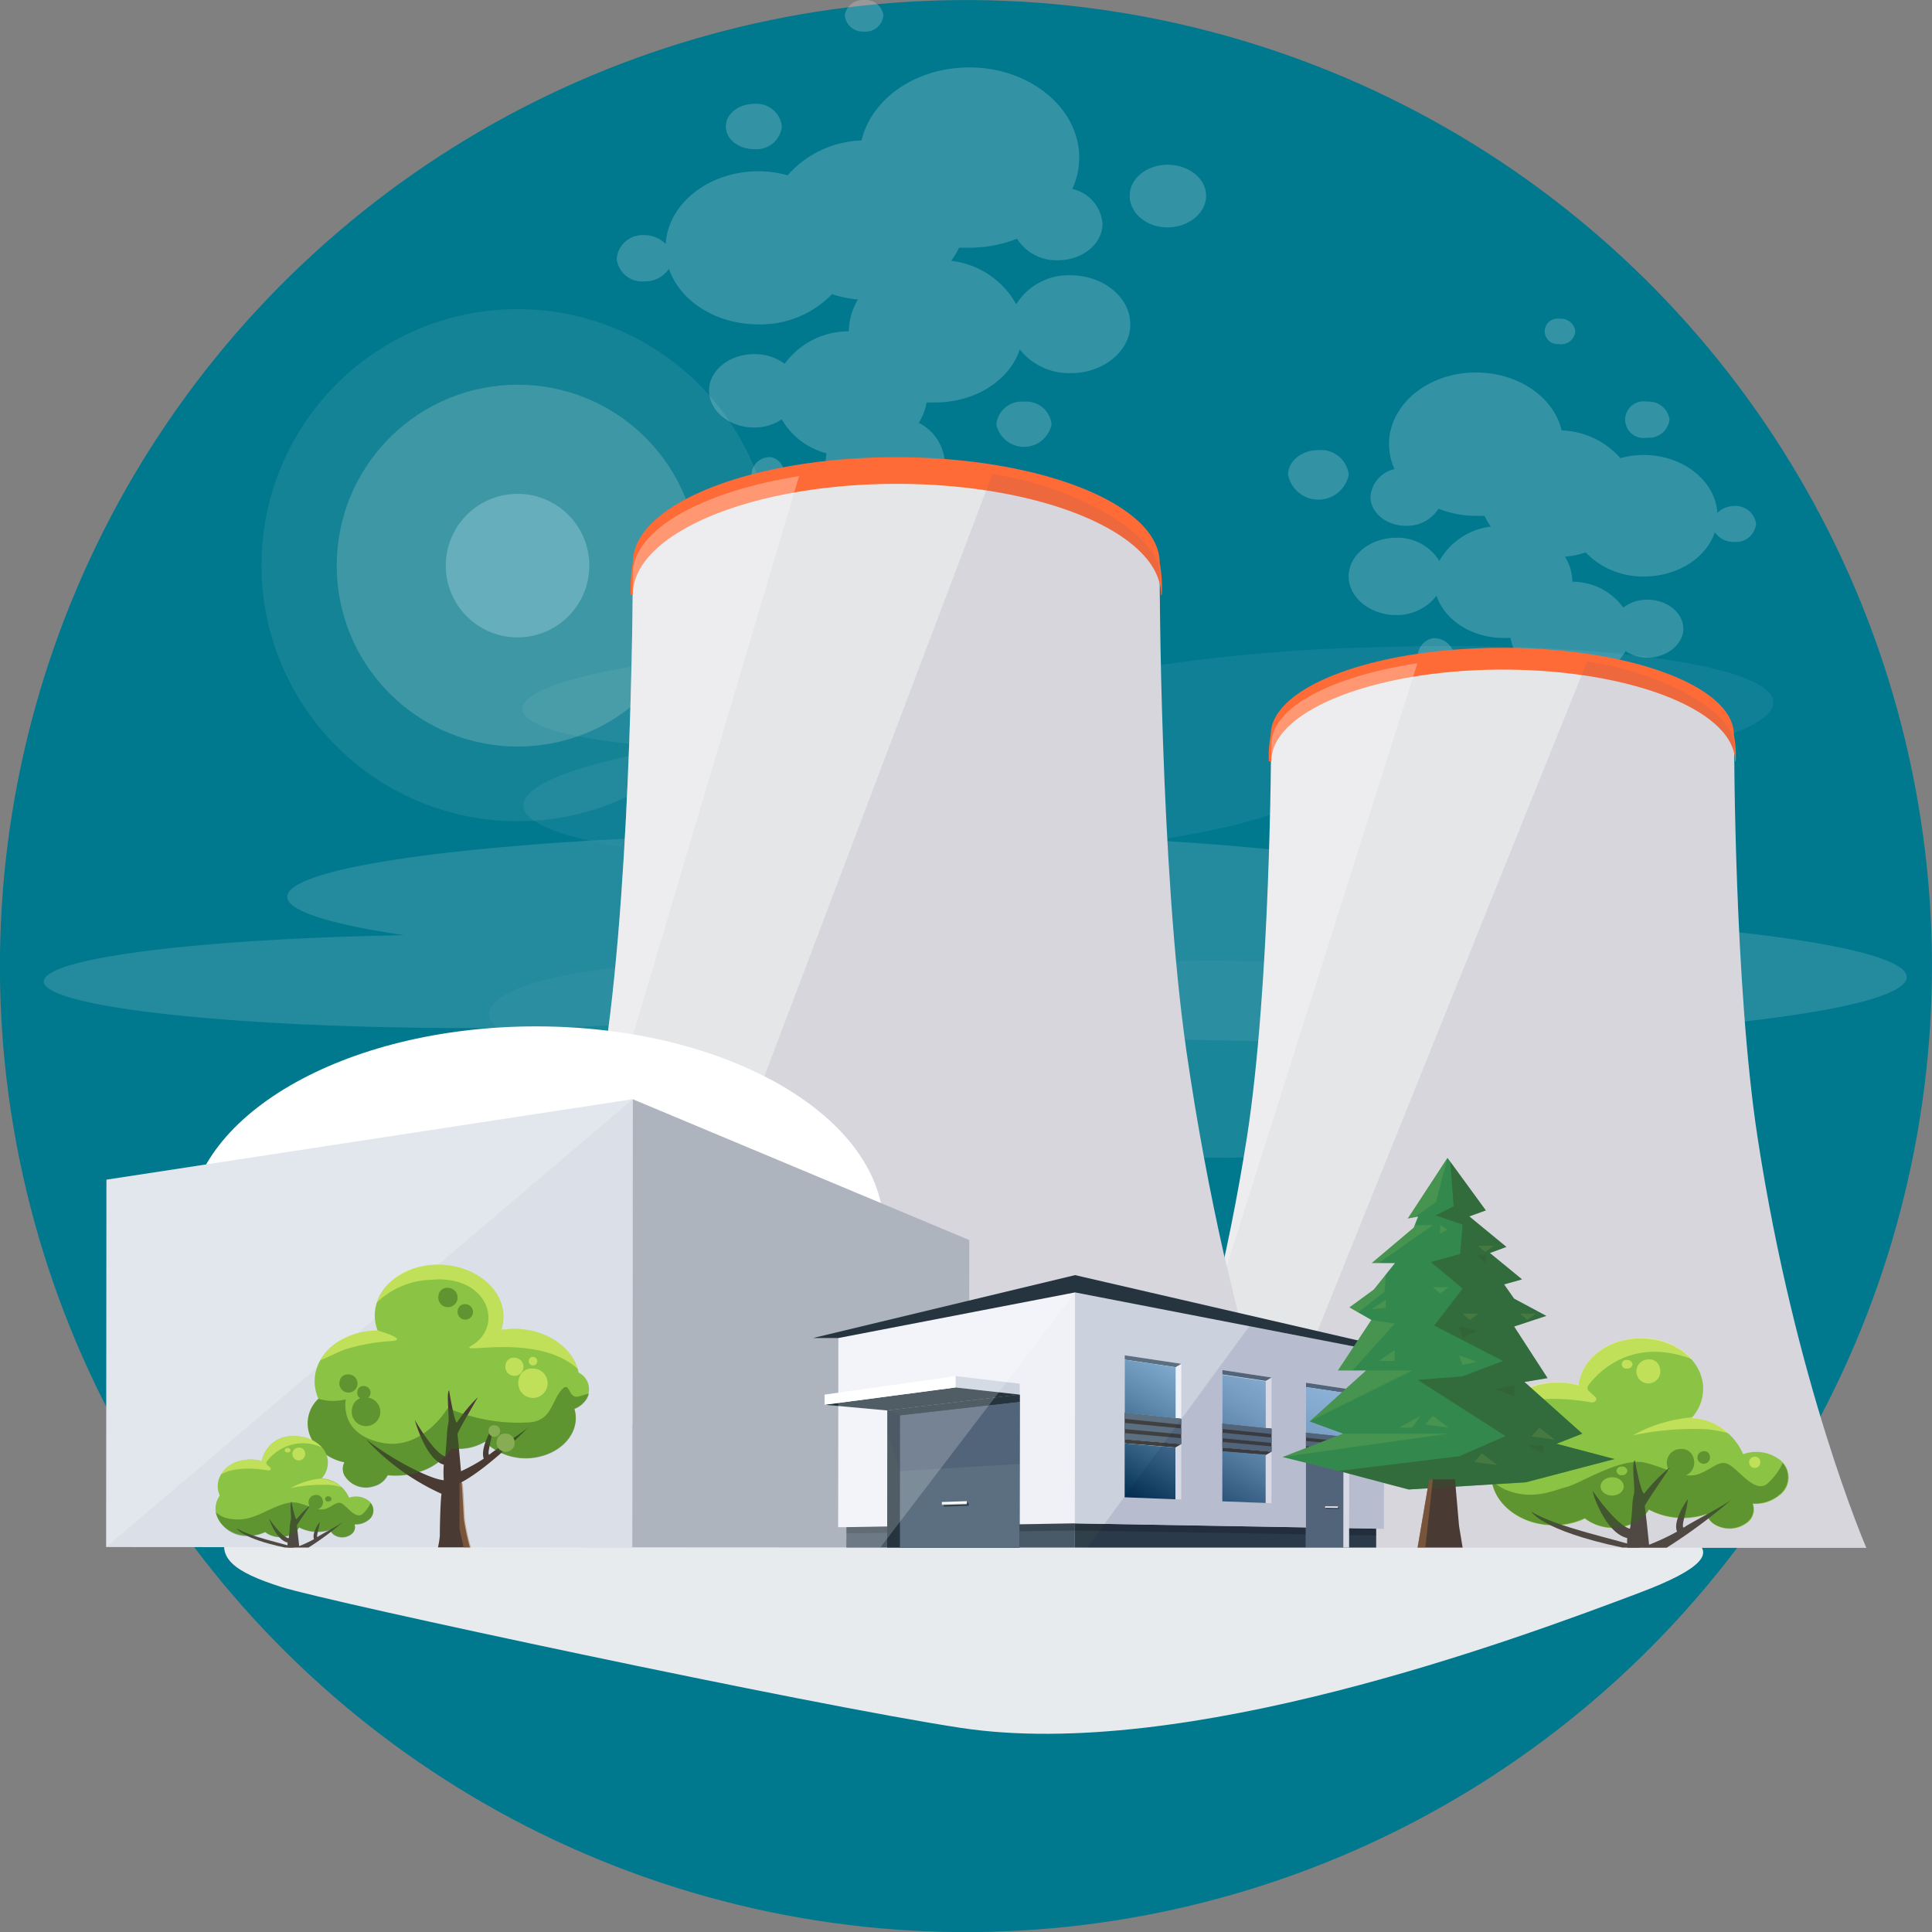 <svg xmlns="http://www.w3.org/2000/svg" xmlns:xlink="http://www.w3.org/1999/xlink" width="200" height="200" viewBox="0 0 200 200">
  <rect x="0" y="0" width="200" height="200" fill="#808080" stroke="none"/>
  <defs>
    <linearGradient id="a" x1="94.84" y1="154.16" x2="94.84" y2="154.55" gradientTransform="translate(4.05 1.21) rotate(0.04)" gradientUnits="userSpaceOnUse">
      <stop offset="0" stop-color="#fff"/>
      <stop offset="0.27" stop-color="#fcfcfc"/>
      <stop offset="0.5" stop-color="#f1f2f2"/>
      <stop offset="0.71" stop-color="#e0e1e2"/>
      <stop offset="0.91" stop-color="#c8cacb"/>
      <stop offset="1" stop-color="#bbbdbf"/>
    </linearGradient>
    <linearGradient id="b" x1="106.49" y1="36.29" x2="106.49" y2="36.5" gradientTransform="matrix(1, 0.06, -0.06, 1, 33.56, 113.73)" xlink:href="#a"/>
    <linearGradient id="c" x1="116.52" y1="156.05" x2="126.87" y2="138.1" gradientTransform="translate(4.05 1.21) rotate(0.04)" gradientUnits="userSpaceOnUse">
      <stop offset="0" stop-color="#002f51"/>
      <stop offset="0.22" stop-color="#2f5c7e"/>
      <stop offset="0.47" stop-color="#5e89ac"/>
      <stop offset="0.69" stop-color="#80aacd"/>
      <stop offset="0.88" stop-color="#94bee1"/>
      <stop offset="1" stop-color="#9cc5e8"/>
    </linearGradient>
  </defs>
  <g style="isolation: isolate">
    <g>
      <circle cx="100" cy="100" r="100" transform="translate(-20.51 25.99) rotate(-13.44)" style="fill: #00788e"/>
      <g>
        <path d="M29.14,164.29c4.9,1.55,54.72,12.21,70.33,14.58,23.17,3.51,57.05-9,70.28-14s3.71-6.33-4.63-8.42-71.05-3.24-71.05-3.24-68.85,2.24-70.38,5.13S24.24,162.73,29.14,164.29Z" style="fill: #e7ebee;mix-blend-mode: multiply"/>
        <path d="M31.29,159.67c5.46,1.84,41.44,10.84,55.23,13.18s51.13-4.95,62.85-8.64,3.9-5.39-4-7.12c-7.68-1.67-57.38-3.71-57.38-3.71s-66.06-1.78-67.43.56S25.82,157.83,31.29,159.67Z" style="fill: #e7ebee;mix-blend-mode: multiply"/>
      </g>
      <g style="opacity: 0.2">
        <path d="M83.23,112.53c1.49,0,2.94.07,4.37.08,1,3.44,15.17,6.6,32.52,7.16,18,.58,32.69-1.87,32.72-5.47,0-2.06-4.79-4.06-12.28-5.49,7.36-.58,12.34-2,12.36-3.77,0-2.63-10.62-5.1-23.78-5.52-10.68-.34-19.74.77-22.76,2.61a126.63,126.63,0,0,0-23-2.65c-18-.58-32.69,1.87-32.73,5.47S65.18,112,83.23,112.53Z" style="fill: #fff;opacity: 0.5"/>
        <path d="M142.28,81.05c-1.89.06-3.72.09-5.53.1-1.31,3.73-19.21,7.23-41.18,7.94-22.84.73-41.37-1.82-41.4-5.71,0-2.23,6.06-4.41,15.55-6-9.31-.57-15.62-2.05-15.63-4,0-2.83,13.45-5.57,30.09-6.1C97.7,66.84,109.17,68,113,70a185.28,185.28,0,0,1,29.18-3c22.83-.73,41.37,1.83,41.4,5.71S165.11,80.31,142.28,81.05Z" style="fill: #fff;opacity: 0.3"/>
        <path d="M196.76,102.1c-4.78,3.64-35.6,6.15-68.83,5.63-19.05-.3-34.72-1.54-43.76-3.22-9.41,1.36-25.13,2.13-41.67,1.87C18.28,106,1.46,103.55,5,100.9c2.81-2.15,18.2-3.77,36.85-4.09C32.54,95.44,28,93.7,30.35,91.89c4.79-3.64,35.61-6.15,68.83-5.63s56.31,3.89,51.53,7.53a8.1,8.1,0,0,1-1.75.87C180.16,95.37,201.35,98.61,196.76,102.1Z" style="fill: #fff;opacity: 0.7"/>
      </g>
      <g style="opacity: 0.4">
        <path d="M80.09,58.55A26.51,26.51,0,1,1,53.58,32,26.5,26.5,0,0,1,80.09,58.55Z" style="fill: #fffdeb;opacity: 0.2"/>
        <circle cx="53.58" cy="58.55" r="18.73" transform="translate(-25.7 55.04) rotate(-45)" style="fill: #fffdeb;opacity: 0.5"/>
        <path d="M61,58.24a7.43,7.43,0,1,1-7.73-7.11A7.42,7.42,0,0,1,61,58.24Z" style="fill: #fff"/>
      </g>
      <g>
        <g>
          <g>
            <g style="opacity: 0.2">
              <path d="M148.3,66.08a1.9,1.9,0,1,0,2.27,1.86A2.1,2.1,0,0,0,148.3,66.08Z" style="fill: #fff;fill-rule: evenodd"/>
              <path d="M157.57,75.6a2.63,2.63,0,1,0,0,5.16,3,3,0,0,0,3.17-2.61C160.74,76.78,159.31,75.6,157.57,75.6Z" style="fill: #fff;fill-rule: evenodd"/>
              <path d="M151.77,72.9a1.35,1.35,0,1,0,1.62,1.33A1.48,1.48,0,0,0,151.77,72.9Z" style="fill: #fff;fill-rule: evenodd"/>
              <path d="M179.54,52.38a2.47,2.47,0,0,0-1.76.72c-.19-3.29-3.52-6-7.64-6a9,9,0,0,0-2.4.33,8.41,8.41,0,0,0-6.08-2.87c-.8-3.41-4.44-6-8.87-6-5,0-9,3.34-9,7.42a6.27,6.27,0,0,0,.57,2.58,3.18,3.18,0,0,0-2.49,2.87c0,1.67,1.68,3,3.65,3a3.83,3.83,0,0,0,3.39-1.77,10.64,10.64,0,0,0,3.92.74c.29,0,.57,0,.85,0a5.65,5.65,0,0,0,.65,1.11A7.1,7.1,0,0,0,149,58.07a5.06,5.06,0,0,0-4.48-2.4c-2.69,0-4.91,1.82-4.91,4s2.22,4,4.91,4a5.19,5.19,0,0,0,4.19-2c.82,2.49,3.62,4.37,6.94,4.37.24,0,.49,0,.72,0a4.51,4.51,0,0,0,.65,1.67,3.89,3.89,0,0,0-2.15,3.32c0,2.2,2.22,4,4.91,4s4.91-1.82,4.91-4a3.61,3.61,0,0,0-.1-.82,6,6,0,0,0,3.69-2.81,4,4,0,0,0,2.27.68c2,0,3.71-1.38,3.71-3s-1.67-3-3.71-3a4,4,0,0,0-2.5.82,6.52,6.52,0,0,0-5.28-2.68,5,5,0,0,0-.76-2.59,9.34,9.34,0,0,0,2.14-.44,8.21,8.21,0,0,0,6,2.49c3.53,0,6.47-1.93,7.37-4.58a2.34,2.34,0,0,0,2,1,2.09,2.09,0,0,0,2.27-1.87A2.13,2.13,0,0,0,179.54,52.38Z" style="fill: #fff;fill-rule: evenodd"/>
              <path d="M169.12,70.64a1.33,1.33,0,1,0,1.62,1.28A1.49,1.49,0,0,0,169.12,70.64Z" style="fill: #fff;fill-rule: evenodd"/>
              <path d="M136.51,46.59c-1.74,0-3.17,1.13-3.17,2.55a3.2,3.2,0,0,0,6.28,0A2.89,2.89,0,0,0,136.51,46.59Z" style="fill: #fff;fill-rule: evenodd"/>
              <path d="M170.5,45.31a2.15,2.15,0,0,0,2.33-1.86,2.15,2.15,0,0,0-2.33-1.87,1.9,1.9,0,1,0,0,3.73Z" style="fill: #fff;fill-rule: evenodd"/>
              <path d="M161.46,35.64a1.49,1.49,0,0,0,1.62-1.33A1.49,1.49,0,0,0,161.46,33a1.32,1.32,0,1,0,0,2.6Z" style="fill: #fff;fill-rule: evenodd"/>
              <path d="M154.28,81.2a1.1,1.1,0,0,0-1.19,1,1.14,1.14,0,0,0,1.19,1,1.17,1.17,0,0,0,1.26-1A1.13,1.13,0,0,0,154.28,81.2Z" style="fill: #fff;fill-rule: evenodd"/>
            </g>
            <g>
              <path d="M181.94,117.74c-2.42-15.78-2.42-40.69-2.42-40.69,0-5-10.71-9-23.94-9s-24,4-24,9c0,0-.05,24.91-2.5,40.69-4,25.5-11.34,42.49-11.34,42.49H193.2S185.85,143.24,181.94,117.74Z" style="fill: #e5e6e8"/>
              <path d="M131.61,78.79c0-5.24,10.76-9.48,24-9.47s24,4.25,24,9.49h.07a11.33,11.33,0,0,0-.19-2.75c0-5-10.71-9-23.94-9s-24,4-24,9a11.77,11.77,0,0,0-.2,2.76Z" style="fill: #ff6b37"/>
              <path d="M146.73,68.66C137.88,70,131.62,73.22,131.62,77c0,0-.05,24.91-2.5,40.69-4,25.5-11.34,42.49-11.34,42.49Z" style="fill: #fff;opacity: 0.3"/>
              <path d="M164.3,68.48,127.36,160.2H193.2s-7.35-17-11.26-42.46c-2.42-15.78-2.42-40.69-2.42-40.69C179.52,73.82,172.34,69.62,164.3,68.48Z" style="fill: #514d7a;opacity: 0.1"/>
            </g>
            <g style="opacity: 0.2">
              <path d="M106,41.58a2.64,2.64,0,0,1,2.86,2.35,2.92,2.92,0,0,1-5.72,0A2.64,2.64,0,0,1,106,41.58Z" style="fill: #fff;fill-rule: evenodd"/>
              <path d="M94.35,53.57c2.18,0,3.91,1.48,3.91,3.21s-1.73,3.28-3.91,3.28-4-1.49-4-3.28S92.16,53.57,94.35,53.57Z" style="fill: #fff;fill-rule: evenodd"/>
              <path d="M101.65,50.17a1.7,1.7,0,1,1-2,1.67A1.87,1.87,0,0,1,101.65,50.17Z" style="fill: #fff;fill-rule: evenodd"/>
              <path d="M66.7,24.34a3.09,3.09,0,0,1,2.21.91c.25-4.15,4.43-7.52,9.62-7.52a11.07,11.07,0,0,1,3,.42,10.65,10.65,0,0,1,7.66-3.61c1-4.29,5.58-7.56,11.16-7.56,6.25,0,11.37,4.2,11.37,9.33a7.79,7.79,0,0,1-.72,3.25,4,4,0,0,1,3.13,3.61c0,2.1-2.11,3.77-4.59,3.77a4.82,4.82,0,0,1-4.26-2.23,13.39,13.39,0,0,1-4.93.93c-.36,0-.72,0-1.07,0A7.77,7.77,0,0,1,98.47,27a8.87,8.87,0,0,1,6.73,4.5,6.35,6.35,0,0,1,5.64-3c3.39,0,6.17,2.29,6.17,5.07s-2.78,5.06-6.17,5.06a6.55,6.55,0,0,1-5.28-2.46c-1,3.14-4.55,5.49-8.73,5.49a9.1,9.1,0,0,1-.91,0,5.78,5.78,0,0,1-.81,2.11,4.9,4.9,0,0,1,2.7,4.17C97.81,50.66,95,53,91.63,53s-6.17-2.29-6.17-5.07a4.46,4.46,0,0,1,.12-1,7.5,7.5,0,0,1-4.65-3.52,5.14,5.14,0,0,1-2.86.85c-2.56,0-4.67-1.73-4.67-3.83s2.11-3.77,4.67-3.77a5.19,5.19,0,0,1,3.16,1,8.16,8.16,0,0,1,6.64-3.36A6.48,6.48,0,0,1,88.82,31a11.27,11.27,0,0,1-2.69-.55,10.3,10.3,0,0,1-7.6,3.13c-4.44,0-8.14-2.43-9.28-5.75a3,3,0,0,1-2.55,1.3,2.64,2.64,0,0,1-2.86-2.35A2.69,2.69,0,0,1,66.7,24.34Z" style="fill: #fff;fill-rule: evenodd"/>
              <path d="M79.81,47.33a1.68,1.68,0,1,1-2,1.6A1.87,1.87,0,0,1,79.81,47.33Z" style="fill: #fff;fill-rule: evenodd"/>
              <path d="M120.86,17.05c2.18,0,4,1.42,4,3.21s-1.81,3.28-4,3.28-3.92-1.48-3.92-3.28S118.75,17.05,120.86,17.05Z" style="fill: #fff;fill-rule: evenodd"/>
              <path d="M78.07,15.44c-1.58,0-2.93-1-2.93-2.34s1.35-2.35,2.93-2.35a2.64,2.64,0,0,1,2.87,2.35A2.64,2.64,0,0,1,78.07,15.44Z" style="fill: #fff;fill-rule: evenodd"/>
              <path d="M89.45,3.27a1.88,1.88,0,0,1-2-1.67,1.88,1.88,0,0,1,2-1.6,1.85,1.85,0,0,1,2,1.6A1.85,1.85,0,0,1,89.45,3.27Z" style="fill: #fff;fill-rule: evenodd"/>
              <path d="M98.49,60.61a1.4,1.4,0,0,1,1.5,1.3,1.44,1.44,0,0,1-1.5,1.3,1.46,1.46,0,0,1-1.58-1.3A1.42,1.42,0,0,1,98.49,60.61Z" style="fill: #fff;fill-rule: evenodd"/>
            </g>
            <g>
              <path d="M122.81,108.75c-2.75-19.11-2.76-49.3-2.76-49.3,0-6-12.2-10.91-27.26-10.92S65.52,53.4,65.51,59.42c0,0-.05,30.19-2.84,49.3-4.5,30.9-12.91,51.48-12.91,51.48h85.87S127.26,139.66,122.81,108.75Z" style="fill: #e5e6e8"/>
              <path d="M65.51,61.56c0-6.34,12.25-11.48,27.35-11.47s27.34,5.16,27.33,11.5h.08a14.25,14.25,0,0,0-.22-3.33c0-6-12.2-10.92-27.26-10.93S65.52,52.2,65.51,58.23a15.51,15.51,0,0,0-.22,3.33Z" style="fill: #ff6b37"/>
              <path d="M82.72,49.29c-10.08,1.6-17.21,5.53-17.21,10.13,0,0-.05,30.19-2.84,49.3-4.5,30.9-12.91,51.48-12.91,51.48Z" style="fill: #fff;opacity: 0.3"/>
              <path d="M102.73,49.08,60.66,160.2h75s-8.37-20.54-12.82-51.45c-2.75-19.11-2.76-49.3-2.76-49.3C120.06,55.55,111.88,50.46,102.73,49.08Z" style="fill: #514d7a;opacity: 0.1"/>
            </g>
          </g>
          <g>
            <path d="M91.49,127.25c0-11.58-16.11-21-36-21s-36,9.36-36,20.94,16.1,21,36,21S91.48,138.83,91.49,127.25Z" style="fill: #fff"/>
            <g>
              <polygon points="65.5 113.79 11.02 122.12 10.99 160.15 65.46 160.19 65.5 113.79" style="fill: #dbe0e8"/>
              <polygon points="65.5 113.79 11.02 122.12 10.99 160.15 65.5 113.79" style="fill: #fff;opacity: 0.2"/>
              <polygon points="100.31 160.19 65.46 160.17 65.5 113.79 100.34 128.37 100.31 160.19" style="fill: #aeb4be"/>
            </g>
          </g>
          <g>
            <polygon points="87.61 160.2 111.27 160.2 111.29 133.79 86.79 138.51 86.77 158.09 87.62 158.09 87.61 160.2" style="fill: #f0f1f7"/>
            <polygon points="142.46 158.25 111.27 157.7 111.27 160.2 142.46 160.2 142.46 158.25" style="fill: #30404b"/>
            <polygon points="87.61 160.2 111.27 160.2 111.27 157.7 87.62 158.09 87.61 160.2" style="fill: #485967"/>
            <polygon points="111.28 157.7 87.62 158.09 87.62 158.73 111.28 158.44 111.28 157.7" style="fill: #010101;opacity: 0.2"/>
            <polygon points="111.28 158.44 142.46 158.96 142.46 158.23 111.28 157.7 111.28 158.44" style="fill: #010101;opacity: 0.2"/>
            <polygon points="143.26 158.26 111.27 157.7 111.29 133.79 143.28 139.99 143.26 158.26" style="fill: #cbd2de"/>
            <polygon points="135.19 148.29 139.67 148.77 139.67 143.82 135.2 143.14 135.19 148.29" style="fill: #f0f1f7"/>
            <polygon points="126.54 147.35 131.63 147.89 131.63 142.6 126.54 141.83 126.54 147.35" style="fill: #f0f1f7"/>
            <polygon points="116.42 146.25 122.28 146.87 122.29 141.18 116.43 140.3 116.42 146.25" style="fill: #f0f1f7"/>
            <polygon points="135.19 160.2 139.66 160.2 139.67 150.97 135.19 150.59 135.19 160.2" style="fill: #f0f1f7"/>
            <polygon points="126.53 155.42 131.62 155.61 131.63 150.28 126.54 149.85 126.53 155.42" style="fill: #f0f1f7"/>
            <polygon points="116.42 154.99 122.28 155.22 122.28 149.49 116.42 148.99 116.42 154.99" style="fill: #f0f1f7"/>
            <polygon points="116.42 148.99 116.42 149.41 121.68 149.84 122.28 149.49 116.42 148.99" style="fill: #404041"/>
            <polygon points="116.43 140.75 116.43 140.3 122.29 141.18 121.69 141.53 116.43 140.75" style="fill: #5b6f80"/>
            <polygon points="126.54 142.28 126.54 141.83 131.63 142.6 131.03 142.95 126.54 142.28" style="fill: #5b6f80"/>
            <polygon points="131.63 150.28 131.03 150.63 126.54 150.27 126.54 149.85 131.63 150.28" style="fill: #404041"/>
            <polygon points="139.67 150.97 139.07 151.31 135.19 151 135.19 150.59 139.67 150.97" style="fill: #404041"/>
            <polygon points="139.67 143.82 139.07 144.17 135.2 143.59 135.2 143.14 139.67 143.82" style="fill: #5b6f80"/>
            <polygon points="105.56 144.37 91.85 146.01 91.84 160.2 105.54 160.2 105.56 144.37" style="fill: #25343e"/>
            <polygon points="93.17 146.51 105.56 145.1 105.54 160.2 93.16 160.2 93.17 146.51" style="fill: #5b6f80"/>
            <polygon points="93.17 146.51 91.85 146.01 105.56 144.37 105.56 145.1 93.17 146.51" style="fill: #25343e"/>
            <polygon points="122.28 149.49 116.42 148.99 116.42 146.25 122.28 146.87 122.28 149.49" style="fill: #404041"/>
            <polygon points="131.63 150.28 126.54 149.85 126.54 147.35 131.63 147.89 131.63 150.28" style="fill: #404041"/>
            <polygon points="139.67 150.97 135.19 150.59 135.19 148.29 139.67 148.77 139.67 150.97" style="fill: #404041"/>
            <polygon points="105.56 143.24 98.91 142.45 98.91 143.63 105.56 144.37 105.56 143.24" style="fill: #cbd2de"/>
            <polygon points="91.85 146.01 105.56 144.37 98.91 143.63 85.36 145.42 91.85 146.01" style="fill: #25343e"/>
            <polygon points="85.36 145.42 98.91 143.63 98.91 142.45 85.36 144.37 85.36 145.42" style="fill: #fff"/>
            <g>
              <polygon points="131.63 148.45 126.54 147.93 126.54 147.35 131.63 147.89 131.63 148.45" style="fill: #5b6f80"/>
              <polygon points="131.63 149.37 126.54 148.89 126.54 148.31 131.63 148.81 131.63 149.37" style="fill: #5b6f80"/>
              <polygon points="131.63 150.28 126.54 149.85 126.54 149.27 131.63 149.73 131.63 150.28" style="fill: #5b6f80"/>
            </g>
            <g>
              <polygon points="139.67 149.28 135.19 148.83 135.19 148.29 139.67 148.77 139.67 149.28" style="fill: #5b6f80"/>
              <polygon points="139.67 150.12 135.19 149.71 135.19 149.17 139.67 149.61 139.67 150.12" style="fill: #5b6f80"/>
              <polygon points="139.67 150.97 135.19 150.59 135.19 150.05 139.67 150.45 139.67 150.97" style="fill: #5b6f80"/>
            </g>
            <g>
              <polygon points="122.28 147.48 116.42 146.88 116.42 146.25 122.28 146.87 122.28 147.48" style="fill: #5b6f80"/>
              <polygon points="122.28 148.48 116.42 147.94 116.42 147.3 122.28 147.87 122.28 148.48" style="fill: #5b6f80"/>
              <polygon points="122.28 149.49 116.42 148.99 116.42 148.35 122.28 148.88 122.28 149.49" style="fill: #5b6f80"/>
            </g>
            <polygon points="93.17 146.51 105.56 145.1 105.55 151.54 93.17 152.29 91.85 148.34 91.85 146.01 93.17 146.51" style="fill: #070041;opacity: 0.1"/>
            <polygon points="86.79 138.51 84.17 138.51 111.29 132 145.15 139.82 143.28 139.99 111.29 133.79 86.79 138.51" style="fill: #25343e"/>
            <polygon points="139.06 160.2 135.19 160.2 135.19 151 139.07 151.31 139.06 160.2" style="fill: #5b6f80"/>
            <g>
              <polygon points="97.69 155.97 100.28 155.88 100.28 155.57 97.69 155.66 97.69 155.97" style="fill: #30404b;fill-rule: evenodd"/>
              <polygon points="97.5 155.79 100.08 155.71 100.08 155.4 97.5 155.49 97.5 155.79" style="fill-rule: evenodd;fill: url(#a)"/>
            </g>
            <g>
              <polygon points="137.26 156.18 138.6 156.2 138.61 156.04 137.27 156.02 137.26 156.18" style="fill: #30404b;fill-rule: evenodd"/>
              <polygon points="137.17 156.08 138.5 156.1 138.51 155.94 137.18 155.93 137.17 156.08" style="fill-rule: evenodd;fill: url(#b)"/>
            </g>
            <path d="M126.53,155.42l4.49.17v-5l-4.49-.36ZM116.42,155l5.26.21v-5.36l-5.26-.43Zm18.77-6.7,3.88.41v-4.54l-3.87-.57Zm-8.65-.94,4.49.47V143l-4.49-.67Zm-10.11-6.6v5.5l5.27.55v-5.27Z" style="fill: url(#c)"/>
            <polygon points="143.26 158.26 143.28 139.99 129.33 137.29 112.55 160.2 142.46 160.2 142.46 158.25 143.26 158.26" style="fill: #070041;opacity: 0.1"/>
            <polygon points="86.79 138.51 111.29 133.79 91.14 160.19 87.62 160.19 87.62 158.09 86.77 158.09 86.79 138.51" style="fill: #fff;opacity: 0.2"/>
          </g>
        </g>
        <g>
          <g>
            <path d="M35.65,151.37a5,5,0,0,1-3.48-2.57,3.48,3.48,0,0,1,.79-4c-1.19-2.69.43-5.65,3.73-6.69a8,8,0,0,1,2.4-.37c-1-2.62.63-5.43,3.84-6.45,3.4-1.07,7.29.28,8.68,3a4.35,4.35,0,0,1,.27,3.39h0c3.11-.53,6.37.81,7.62,3.28a4.49,4.49,0,0,1,.4,1.13,1.93,1.93,0,0,1,.87,2.6,2.54,2.54,0,0,1-1.32,1.13c.61,2-.77,4.12-3.28,4.86a6.12,6.12,0,0,1-6-1.45,5.13,5.13,0,0,1-3.44.66,6.1,6.1,0,0,1-3.39,2.47,8.06,8.06,0,0,1-3.22.33,2.18,2.18,0,0,1-1.42,1.14,2.6,2.6,0,0,1-3.06-1.12A1.47,1.47,0,0,1,35.65,151.37Z" style="fill: #8bc444"/>
            <path d="M45.94,153.23a11.24,11.24,0,0,1,0-1.61c-1.88-.51-3-4.62-3-4.62,1.42,2.4,2.56,3.63,3.15,3.76.06-.52.15-1.74.18-2.26a8.25,8.25,0,0,1,.15-1.24c.12-.57-.24-3.09.07-3.33,0,0,.6,3.7.84,3.29a15.82,15.82,0,0,1,2.13-2.57c.11-.14-2.13,3.6-2.1,3.82.09.84.21,2.06.36,3.83a17.23,17.23,0,0,0,2.36-1.3c-.41-1.1.9-3.24.9-3.24,0,1.16-.6,2.69-.34,2.84.58-.54,3.46-2.24,4.14-2.94,0,0-4,4.17-7,5.78.13,1.36.19,3.59.26,4a23.54,23.54,0,0,0,.6,2.74H45.34a9,9,0,0,0,.19-1.19c0-.83.06-3.76.18-4.35A24.24,24.24,0,0,1,37.89,149C40.94,151.34,44.67,153.15,45.94,153.23Z" style="fill: #493b34"/>
            <path d="M44.57,132.49A8.34,8.34,0,0,0,39,134.85a5.75,5.75,0,0,1,3.92-3.57c3.4-1.07,7.29.28,8.68,3a4.35,4.35,0,0,1,.27,3.39h0c3.11-.53,6.37.81,7.62,3.28a4.25,4.25,0,0,1,.3.74c-4.21-3.79-12.63-1.4-11-2.37C52.31,137.23,50.45,131.89,44.57,132.49Z" style="fill: #f9fd6f;opacity: 0.5"/>
            <path d="M40.49,138.83a19.81,19.81,0,0,0-4.91.91c-.62.23-2,.94-2.43,1.07a6.06,6.06,0,0,1,3.54-2.71,8,8,0,0,1,2.4-.37S42.42,138.69,40.49,138.83Z" style="fill: #f9fd6f;opacity: 0.5"/>
            <path d="M52.34,141.27a.94.94,0,1,0,.91-.72A.83.83,0,0,0,52.34,141.27Z" style="fill: #f9fd6f;opacity: 0.5"/>
            <path d="M53.69,142.85a1.52,1.52,0,1,0,1.48-1.18A1.36,1.36,0,0,0,53.69,142.85Z" style="fill: #f9fd6f;opacity: 0.5"/>
            <path d="M54.75,140.81a.44.44,0,1,0,.42-.34A.39.39,0,0,0,54.75,140.81Z" style="fill: #f9fd6f;opacity: 0.5"/>
            <g style="opacity: 0.5">
              <path d="M32.17,148.8a3.48,3.48,0,0,1,.79-4,5.35,5.35,0,0,0,2.84.06s-.79,3.6,3.77,4.5c4.2.82,6.79-3.61,6.79-3.61a18.27,18.27,0,0,0,8.45,1.49c2.25-.16,2.28-2.13,3.27-3.3s.66.93,1.82.62l1.06-.3a2,2,0,0,1-.17.47,2.54,2.54,0,0,1-1.32,1.13c.61,2-.77,4.12-3.28,4.86a6.12,6.12,0,0,1-6-1.45,5.13,5.13,0,0,1-3.44.66,6.1,6.1,0,0,1-3.39,2.47,8.06,8.06,0,0,1-3.22.33,2.18,2.18,0,0,1-1.42,1.14,2.6,2.6,0,0,1-3.06-1.12,1.47,1.47,0,0,1,0-1.37A5,5,0,0,1,32.17,148.8Z" style="fill: #34651c"/>
              <path d="M36.45,145.81a1.48,1.48,0,1,0,1.44-1.14A1.32,1.32,0,0,0,36.45,145.81Z" style="fill: #34651c"/>
              <path d="M35.16,143a.94.94,0,1,0,.91-.72A.83.83,0,0,0,35.16,143Z" style="fill: #34651c"/>
              <path d="M37,144a.69.69,0,1,0,.67-.52A.61.61,0,0,0,37,144Z" style="fill: #34651c"/>
              <path d="M45.4,134.08a1,1,0,1,0,1-.76A.88.88,0,0,0,45.4,134.08Z" style="fill: #34651c"/>
              <path d="M47.39,135.62a.8.8,0,1,0,.77-.61A.71.71,0,0,0,47.39,135.62Z" style="fill: #34651c"/>
            </g>
            <path d="M47.57,154v-.51l.33.06c.13,1.36.18,3.49.25,3.91a23.54,23.54,0,0,0,.6,2.74H48l-.43-1.92Z" style="fill: #a86f41;opacity: 0.5"/>
            <path d="M51.43,149.13a.94.94,0,1,0,.91-.72A.83.83,0,0,0,51.43,149.13Z" style="fill: #87ad54"/>
            <path d="M50.59,148a.6.6,0,1,0,.59-.46A.54.54,0,0,0,50.59,148Z" style="fill: #87ad54"/>
          </g>
          <g>
            <path d="M38.07,155.29a2.13,2.13,0,0,0-1.93-.25,3.31,3.31,0,0,0-2.84-2,2.39,2.39,0,0,0,.64-1.68c0-1.53-1.63-2.74-3.52-2.69a3.18,3.18,0,0,0-3.32,2.58,4.13,4.13,0,0,0-1.24-.16c-1.89,0-3.38,1.31-3.32,2.84a2.28,2.28,0,0,0,.21.89,2.38,2.38,0,0,0-.44,1.44c.05,1.52,1.63,2.73,3.52,2.69a4,4,0,0,0,1.62-.38l.09.07a2.58,2.58,0,0,0,3.05-.1,2,2,0,0,0,.38-.45,4.06,4.06,0,0,0,2,.46,4.26,4.26,0,0,0,1.21-.21,1,1,0,0,0,.37.5,1.55,1.55,0,0,0,1.85-.07.89.89,0,0,0,.3-1,2.1,2.1,0,0,0,1.46-.46A1.22,1.22,0,0,0,38.07,155.29Z" style="fill: #8bc444"/>
            <g>
              <path d="M29.77,159.68a5.11,5.11,0,0,0,0,.52h2.17a29.76,29.76,0,0,0,3.63-2.7c-.44.38-2.32,1.32-2.7,1.61-.17-.07.2-.92.22-1.56,0,0-.85,1.18-.58,1.78a11.48,11.48,0,0,1-1.54.72c-.1-1-.18-1.64-.24-2.11,0-.12,1.45-2.17,1.37-2.1a9.69,9.69,0,0,0-1.38,1.41c-.16.23-.55-1.8-.55-1.8-.2.13,0,1.52-.05,1.83A4.16,4.16,0,0,0,30,158c0,.28-.08,1-.12,1.24-.39-.07-1.13-.74-2.05-2.07C27.83,157.13,28.54,159.4,29.77,159.68Z" style="fill: #504943"/>
              <path d="M29.49,160.2h1c-1.11-.41-4.67-1.13-6-2C24.5,158.22,25,159.25,29.49,160.2Z" style="fill: #504943"/>
            </g>
            <path d="M31.57,150.36a.66.66,0,1,1-.64-.5A.58.58,0,0,1,31.57,150.36Z" style="fill: #f9fd6f;opacity: 0.5"/>
            <path d="M30.07,150.13c0,.13-.13.23-.3.23s-.3-.1-.3-.23a.27.27,0,0,1,.3-.24C29.94,149.89,30.07,150,30.07,150.13Z" style="fill: #f9fd6f;opacity: 0.5"/>
            <g style="opacity: 0.5">
              <path d="M25.83,159a4,4,0,0,0,1.62-.38l.09.07a2.58,2.58,0,0,0,3.05-.1,2,2,0,0,0,.38-.45,4.06,4.06,0,0,0,2,.46,4.26,4.26,0,0,0,1.21-.21,1,1,0,0,0,.37.5,1.55,1.55,0,0,0,1.85-.07.89.89,0,0,0,.3-1,2.1,2.1,0,0,0,1.46-.46,1.2,1.2,0,0,0,.2-1.76,3.27,3.27,0,0,1-.89,1.17c-.61.4-1.28-.49-1.9-1s-.91.05-1.77.39-1.7-.27-3-.59-3.55,1.12-4.28,1.32a4.75,4.75,0,0,1-3.18.23,2.68,2.68,0,0,1-1-.58A3.27,3.27,0,0,0,25.83,159Z" style="fill: #34651c"/>
              <path d="M33.42,155.34a.75.75,0,1,1-.73-.58A.66.66,0,0,1,33.42,155.34Z" style="fill: #34651c"/>
              <path d="M34.32,155.17a.31.31,0,0,1-.34.26.27.27,0,1,1,0-.53A.31.31,0,0,1,34.32,155.17Z" style="fill: #34651c"/>
            </g>
            <path d="M30.42,148.68a3.18,3.18,0,0,0-3.32,2.58,4.18,4.18,0,0,0-1.24-.16,3.53,3.53,0,0,0-3,1.54c1.47-.86,3.78-.62,4.9-.42a.25.25,0,0,0,.23-.08.14.14,0,0,0,0-.2l-.35-.32a.25.25,0,0,1,0-.35,4.66,4.66,0,0,1,5.69-1.43A3.75,3.75,0,0,0,30.42,148.68Z" style="fill: #f9fd6f;opacity: 0.5"/>
            <path d="M33.31,153.05a8.16,8.16,0,0,0-3.24,1,16,16,0,0,1,4.13-.33,7,7,0,0,1,1.17.23,3.72,3.72,0,0,0-2.07-.88Z" style="fill: #f9fd6f;opacity: 0.5"/>
          </g>
        </g>
        <g>
          <g>
            <path d="M184.08,151a4,4,0,0,0-3.63-.46,6.22,6.22,0,0,0-5.34-3.75,4.48,4.48,0,0,0,1.2-3.17c-.1-2.88-3.07-5.15-6.63-5.07-3.35.08-6,2.21-6.24,4.87a7.79,7.79,0,0,0-2.34-.3c-3.56.07-6.37,2.47-6.27,5.35a4.56,4.56,0,0,0,.41,1.67,4.37,4.37,0,0,0-.83,2.71c.1,2.87,3.07,5.14,6.63,5.06a7.4,7.4,0,0,0,3.06-.71,1.07,1.07,0,0,0,.16.14,4.85,4.85,0,0,0,5.74-.2,3.24,3.24,0,0,0,.71-.84,7.57,7.57,0,0,0,3.72.86,8,8,0,0,0,2.28-.4,1.81,1.81,0,0,0,.69,1,3,3,0,0,0,3.49-.13,1.71,1.71,0,0,0,.57-1.95,3.89,3.89,0,0,0,2.74-.87A2.29,2.29,0,0,0,184.08,151Z" style="fill: #8bc444"/>
            <g>
              <path d="M168.45,159.22a9,9,0,0,0,0,1h4.08a57.5,57.5,0,0,0,6.84-5.08c-.83.72-4.37,2.48-5.07,3-.33-.15.37-1.75.41-2.94,0,0-1.6,2.22-1.1,3.35a22.82,22.82,0,0,1-2.9,1.36c-.18-1.84-.33-3.11-.44-4,0-.22,2.72-4.1,2.58-4a17.29,17.29,0,0,0-2.61,2.66c-.3.43-1-3.4-1-3.4-.39.24.05,2.86-.09,3.45a7.42,7.42,0,0,0-.18,1.29c0,.53-.15,1.8-.23,2.34-.72-.14-2.11-1.41-3.86-3.9C164.8,154.43,166.14,158.69,168.45,159.22Z" style="fill: #504943"/>
              <path d="M167.93,160.2h1.84c-2.09-.77-8.8-2.13-11.24-3.72C158.53,156.48,159.49,158.41,167.93,160.2Z" style="fill: #504943"/>
            </g>
            <path d="M171.84,141.67a1.24,1.24,0,1,1-1.2-.94A1.1,1.1,0,0,1,171.84,141.67Z" style="fill: #f9fd6f;opacity: 0.5"/>
            <path d="M169,141.23a.52.52,0,0,1-.57.44.45.45,0,1,1,0-.88A.52.52,0,0,1,169,141.23Z" style="fill: #f9fd6f;opacity: 0.5"/>
            <path d="M182.21,151.24a.58.58,0,1,1-.57-.44A.52.52,0,0,1,182.21,151.24Z" style="fill: #f9fd6f;opacity: 0.5"/>
            <g style="opacity: 0.5">
              <path d="M161,157.86a7.4,7.4,0,0,0,3.06-.71,1.07,1.07,0,0,0,.16.14,4.85,4.85,0,0,0,5.74-.2,3.24,3.24,0,0,0,.71-.84,7.57,7.57,0,0,0,3.72.86,8,8,0,0,0,2.28-.4,1.81,1.81,0,0,0,.69,1,3,3,0,0,0,3.49-.13,1.71,1.71,0,0,0,.57-1.95,3.89,3.89,0,0,0,2.74-.87,2.27,2.27,0,0,0,.38-3.31,6.38,6.38,0,0,1-1.67,2.21c-1.15.75-2.42-.94-3.59-1.85s-1.71.09-3.32.74-3.2-.52-5.65-1.13-6.68,2.12-8.07,2.49-3.45,1.36-6,.45a5.25,5.25,0,0,1-1.84-1.11C154.8,155.88,157.65,157.94,161,157.86Z" style="fill: #34651c"/>
              <path d="M175.34,151.05A1.42,1.42,0,1,1,174,150,1.26,1.26,0,0,1,175.34,151.05Z" style="fill: #34651c"/>
              <path d="M159.69,149.81a1.19,1.19,0,1,1-1.16-.92A1.06,1.06,0,0,1,159.69,149.81Z" style="fill: #34651c"/>
              <path d="M177,150.73a.65.65,0,1,1-.63-.5A.57.57,0,0,1,177,150.73Z" style="fill: #34651c"/>
              <path d="M156.84,149.73a.65.65,0,0,1-1.27,0,.65.65,0,0,1,1.27,0Z" style="fill: #34651c"/>
              <path d="M160.35,148.33a.66.66,0,0,1-1.29,0,.66.66,0,0,1,1.29,0Z" style="fill: #34651c"/>
            </g>
            <path d="M169.68,138.5c-3.35.08-6,2.21-6.24,4.87a7.79,7.79,0,0,0-2.34-.3,6.65,6.65,0,0,0-5.6,2.9c2.78-1.64,7.12-1.17,9.23-.8a.5.5,0,0,0,.44-.15.28.28,0,0,0,0-.38l-.65-.6a.47.47,0,0,1-.08-.66c.94-1.24,4.44-5.06,10.72-2.68A7,7,0,0,0,169.68,138.5Z" style="fill: #f9fd6f;opacity: 0.5"/>
            <path d="M175.12,146.73a15.11,15.11,0,0,0-6.09,1.86,29.93,29.93,0,0,1,7.77-.63,12.26,12.26,0,0,1,2.2.44,7,7,0,0,0-3.89-1.66A0,0,0,0,1,175.12,146.73Z" style="fill: #f9fd6f;opacity: 0.5"/>
            <ellipse cx="166.89" cy="153.87" rx="1.2" ry="0.95" style="fill: #8bc444"/>
            <path d="M168.46,152.27a.51.51,0,0,1-.56.44.52.52,0,0,1-.57-.44.52.52,0,0,1,.57-.45A.51.51,0,0,1,168.46,152.27Z" style="fill: #8bc444"/>
          </g>
          <g>
            <polygon points="149.84 119.86 145.73 126.14 146.8 125.94 146.35 127.08 142 130.75 144.4 130.76 142.22 133.49 139.69 135.34 141.96 136.64 138.5 141.87 141.42 141.87 135.57 147.15 139.03 148.41 132.77 150.83 136.75 151.82 138.76 152.32 145.82 154.19 157.94 153.45 167.13 151.04 161.13 149.46 163.8 148.41 157.81 143.06 160.2 142.66 156.74 137.32 160.07 136.22 156.74 134.44 155.7 132.96 157.56 132.44 154.23 129.71 155.94 129.08 152.1 125.92 153.81 125.3 149.84 119.86" style="fill: #33884d"/>
            <polygon points="151.41 160.2 146.75 160.2 147.95 153.14 150.62 153.14 151.04 157.97 151.41 160.2" style="fill: #493b34"/>
            <polygon points="145.82 154.19 157.94 153.45 167.13 151.04 161.13 149.46 163.8 148.41 157.81 143.06 160.2 142.66 156.74 137.32 160.07 136.22 156.74 134.44 155.7 132.96 157.56 132.44 154.23 129.71 155.94 129.08 152.1 125.92 153.81 125.3 150.13 120.26 150.48 124.87 148.62 125.82 151.41 126.77 151.15 129.81 148.13 130.65 151.41 133.39 148.48 137.22 155.59 140.89 151.41 142.48 146.75 142.84 155.85 148.66 151.06 150.75 138.59 152.27 138.76 152.32 145.82 154.19" style="fill: #334f2c;opacity: 0.5"/>
            <g style="opacity: 0.2">
              <polygon points="141.42 141.87 135.57 147.15 146.18 141.87 141.42 141.87" style="fill: #f9fd6f;opacity: 0.5"/>
              <polygon points="141.96 136.64 138.5 141.87 140.02 141.87 144.38 137.02 141.96 136.64" style="fill: #f9fd6f;opacity: 0.5"/>
              <polygon points="139.69 135.34 140.58 135.85 143.33 133.74 143.46 131.94 142.22 133.49 139.69 135.34" style="fill: #f9fd6f;opacity: 0.5"/>
              <polygon points="139.03 148.41 132.77 150.83 149.95 148.41 139.03 148.41" style="fill: #f9fd6f;opacity: 0.5"/>
              <polygon points="146.45 126.82 146.35 127.08 142 130.75 142.73 130.75 148.33 126.82 146.45 126.82" style="fill: #f9fd6f;opacity: 0.5"/>
              <polygon points="146.41 126.01 148.66 124.44 149.84 119.86 145.73 126.14 146.41 126.01" style="fill: #f9fd6f;opacity: 0.5"/>
            </g>
            <polygon points="147.55 160.2 148.33 153.14 147.95 153.14 146.75 160.2 147.55 160.2" style="fill: #a86f41;opacity: 0.5"/>
            <g style="opacity: 0.2">
              <polygon points="142 135.52 143.46 134.54 143.46 135.39 142 135.52" style="fill: #f9fd6f;opacity: 0.5"/>
              <polygon points="149.08 126.82 149.08 127.71 149.84 127.27 149.08 126.82" style="fill: #f9fd6f;opacity: 0.5"/>
              <polygon points="142.73 140.89 144.38 140.89 144.38 139.75 142.73 140.89" style="fill: #f9fd6f;opacity: 0.5"/>
              <polygon points="149.95 147.79 148.33 146.56 147.54 147.47 149.95 147.79" style="fill: #f9fd6f;opacity: 0.5"/>
              <polygon points="155.01 151.67 153.39 150.44 152.61 151.35 155.01 151.67" style="fill: #f9fd6f;opacity: 0.5"/>
              <polygon points="160.96 149.03 159.34 147.79 158.55 148.7 160.96 149.03" style="fill: #f9fd6f;opacity: 0.5"/>
              <polygon points="147.06 146.56 146.18 147.79 144.84 147.79 147.06 146.56" style="fill: #f9fd6f;opacity: 0.5"/>
              <polygon points="149.95 133.25 149.08 133.9 148.33 133.25 149.95 133.25" style="fill: #f9fd6f;opacity: 0.5"/>
              <polygon points="153.03 135.99 152.17 136.64 151.41 135.99 153.03 135.99" style="fill: #f9fd6f;opacity: 0.5"/>
              <polygon points="158.97 135.99 158.1 136.64 157.35 135.99 158.97 135.99" style="fill: #f9fd6f;opacity: 0.5"/>
              <polygon points="154.62 128.96 153.75 129.61 153 128.96 154.62 128.96" style="fill: #f9fd6f;opacity: 0.5"/>
              <polygon points="151.41 141.3 152.86 140.97 151.06 140.32 151.41 141.3" style="fill: #f9fd6f;opacity: 0.5"/>
            </g>
            <g style="opacity: 0.5">
              <polygon points="159.76 149.62 158.16 149.62 159.76 150.48 159.76 149.62" style="fill: #334f2c;opacity: 0.5"/>
              <polygon points="156.74 143.4 154.79 143.83 156.74 144.51 156.74 143.4" style="fill: #334f2c;opacity: 0.5"/>
              <polygon points="151.06 137.32 152.86 137.76 151.41 138.5 151.06 137.32" style="fill: #334f2c;opacity: 0.5"/>
              <polygon points="153.81 129.95 152.86 129.95 153.81 130.75 153.81 129.95" style="fill: #334f2c;opacity: 0.5"/>
            </g>
          </g>
        </g>
      </g>
      <rect width="200" height="200" style="fill: none"/>
    </g>
  </g>
</svg>
